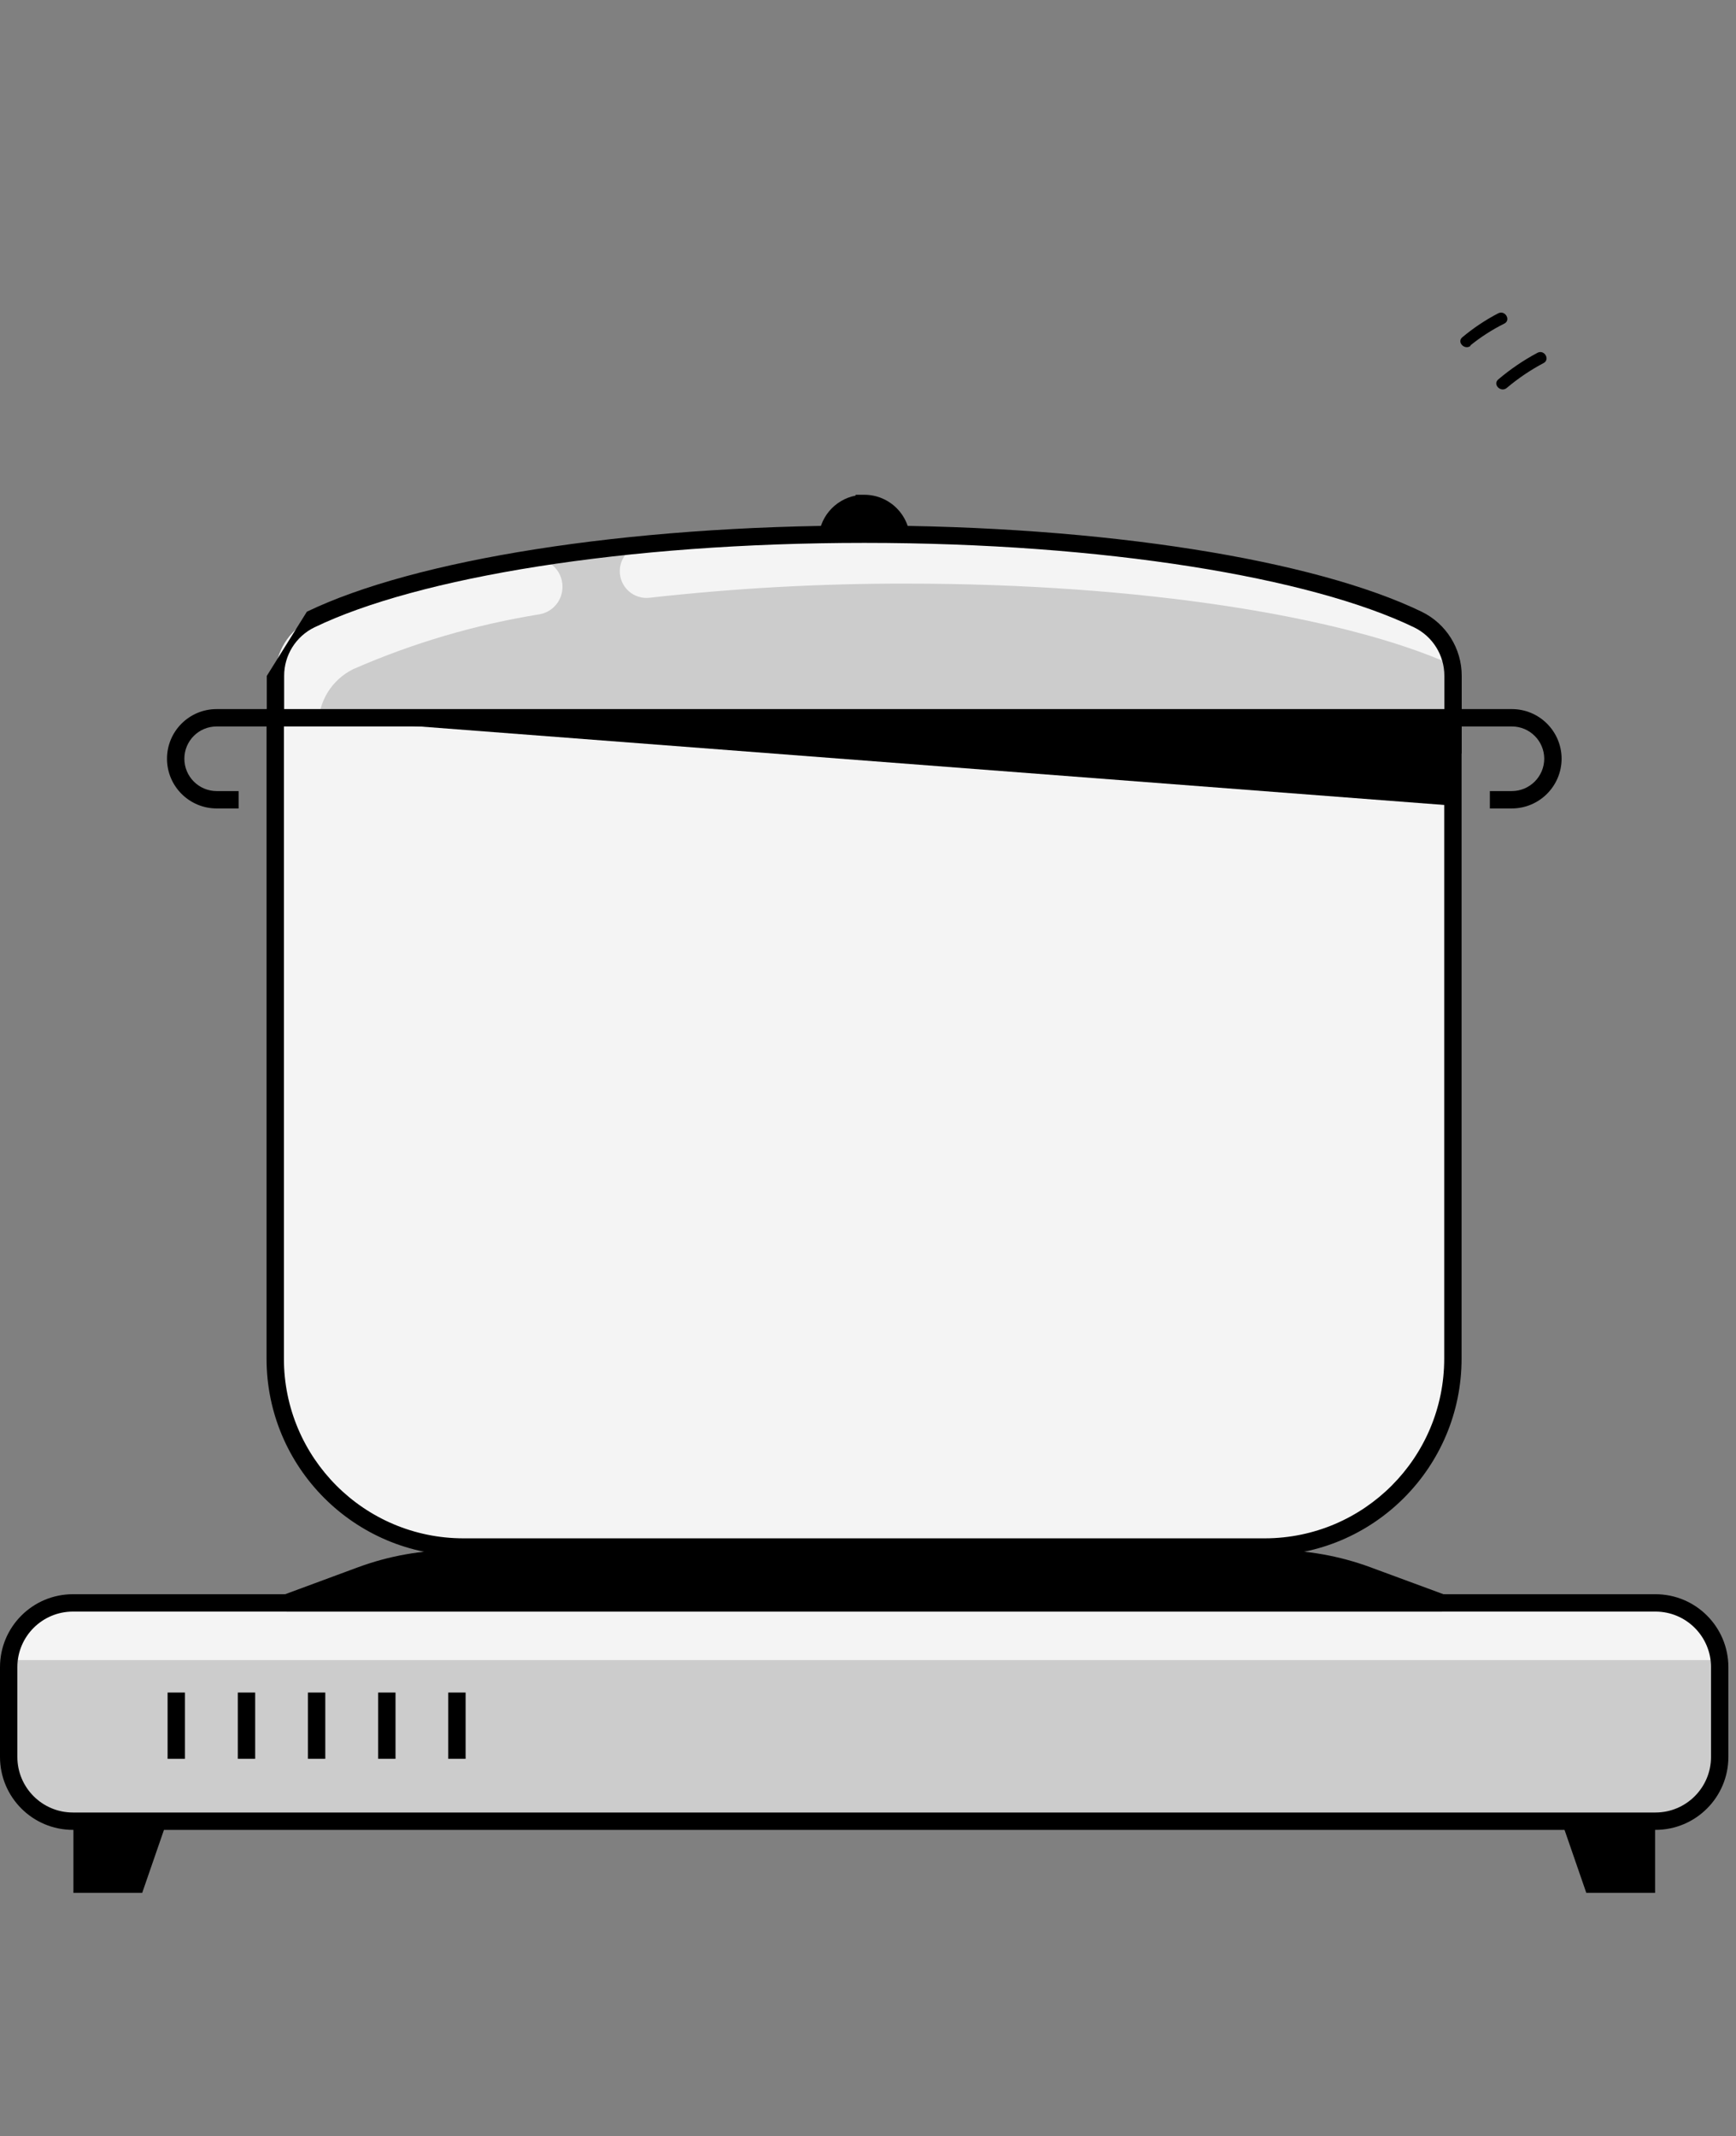 <svg width="100" height="123" viewBox="0 0 100 123" fill="none" xmlns="http://www.w3.org/2000/svg">
<rect x="0" y="0" width="100" height="123" fill="#808080" stroke="none"/>
<path d="M49.787 28.991C50.967 28.991 51.923 29.947 51.923 31.127V34.835H47.65V31.127C47.65 29.947 48.607 28.991 49.787 28.991V28.991Z" fill="black"/>
<path fill-rule="evenodd" clip-rule="evenodd" d="M49.787 29.491C48.883 29.491 48.15 30.224 48.15 31.127V34.335H51.423V31.127C51.423 30.224 50.69 29.491 49.787 29.491ZM49.787 28.491C51.243 28.491 52.423 29.671 52.423 31.127V35.335H47.15V31.127C47.15 29.842 48.07 28.772 49.287 28.538V28.491H49.787Z" fill="black"/>
<path d="M15.868 43.118C20.899 46.661 34.185 49.197 49.788 49.197C65.39 49.197 78.669 46.661 83.7 43.118V38.922C83.704 37.54 82.917 36.279 81.674 35.676C75.63 32.754 63.619 30.762 49.788 30.762C35.957 30.762 23.945 32.754 17.894 35.676C16.652 36.279 15.864 37.54 15.868 38.922V43.118Z" fill="#CCCCCC"/>
<path d="M30.533 32.188C25.213 33.05 20.823 34.256 17.874 35.682C16.641 36.291 15.863 37.547 15.868 38.921V43.118C16.649 43.653 17.477 44.114 18.342 44.496V41.774C18.334 40.401 19.11 39.144 20.341 38.535C23.776 37.03 27.388 35.967 31.091 35.372C31.852 35.232 32.403 34.568 32.401 33.794C32.405 33.32 32.199 32.867 31.839 32.558C31.48 32.249 31.002 32.114 30.533 32.188V32.188Z" fill="#F4F4F4"/>
<path d="M81.675 35.676C75.631 32.754 63.619 30.762 49.788 30.762C45.309 30.762 41.036 30.976 37.08 31.355C36.296 31.439 35.701 32.102 35.702 32.892C35.701 33.33 35.888 33.747 36.214 34.039C36.54 34.332 36.976 34.471 37.411 34.422C42.342 33.868 47.3 33.597 52.262 33.608C65.728 33.608 77.45 35.497 83.646 38.288C83.45 37.149 82.715 36.176 81.675 35.676V35.676Z" fill="#F4F4F4"/>
<path fill-rule="evenodd" clip-rule="evenodd" d="M17.677 35.225C23.831 32.253 35.935 30.262 49.788 30.262C63.64 30.262 75.744 32.253 81.892 35.226C83.307 35.913 84.204 37.35 84.2 38.923L83.7 38.922H84.2V38.923V43.378L83.988 43.527C81.379 45.364 76.71 46.898 70.798 47.978C64.865 49.061 57.614 49.697 49.788 49.697C41.961 49.697 34.709 49.061 28.774 47.978C22.86 46.898 18.189 45.364 15.58 43.527L15.368 43.378V38.922C15.368 38.922 15.368 38.922 15.368 38.922M18.112 36.126C17.043 36.645 16.365 37.731 16.368 38.92L16.368 38.922L16.368 42.855C18.835 44.5 23.234 45.95 28.953 46.994C34.82 48.065 42.012 48.697 49.788 48.697C57.563 48.697 64.754 48.065 70.618 46.994C76.336 45.95 80.733 44.5 83.2 42.855V38.92C83.203 37.731 82.526 36.645 81.456 36.126C75.516 33.254 63.597 31.262 49.788 31.262C35.978 31.262 24.059 33.254 18.112 36.126Z" fill="black"/>
<path d="M0.5 96.002C0.5 93.959 2.157 92.302 4.2 92.302H95.361C97.404 92.302 99.061 93.959 99.061 96.002V101.172C99.061 103.216 97.404 104.872 95.361 104.872H4.2C2.157 104.872 0.5 103.216 0.5 101.172V96.002Z" fill="#CCCCCC"/>
<path d="M96.518 92.302H3.05C1.642 92.302 0.5 93.444 0.5 94.852V95.596H99.061V94.852C99.061 93.447 97.923 92.306 96.518 92.302V92.302Z" fill="#F4F4F4"/>
<path fill-rule="evenodd" clip-rule="evenodd" d="M0 96.002C0 93.683 1.88 91.802 4.2 91.802H95.361C97.68 91.802 99.561 93.683 99.561 96.002V101.172C99.561 103.492 97.68 105.372 95.361 105.372H4.2C1.88 105.372 0 103.492 0 101.172V96.002ZM4.2 92.802C2.433 92.802 1 94.235 1 96.002V101.172C1 102.939 2.433 104.372 4.2 104.372H95.361C97.128 104.372 98.561 102.939 98.561 101.172V96.002C98.561 94.235 97.128 92.802 95.361 92.802H4.2Z" fill="black"/>
<path d="M4.229 104.872V109H8.191L9.618 104.872" fill="black"/>
<path d="M95.339 104.872V109H91.377L89.95 104.872" fill="black"/>
<path fill-rule="evenodd" clip-rule="evenodd" d="M9.654 101.282V97.464H10.654V101.282H9.654Z" fill="black"/>
<path fill-rule="evenodd" clip-rule="evenodd" d="M13.699 101.281V97.464H14.699V101.281H13.699Z" fill="black"/>
<path fill-rule="evenodd" clip-rule="evenodd" d="M17.738 101.281V97.464H18.738V101.281H17.738Z" fill="black"/>
<path fill-rule="evenodd" clip-rule="evenodd" d="M21.783 101.281V97.464H22.783V101.281H21.783Z" fill="black"/>
<path fill-rule="evenodd" clip-rule="evenodd" d="M25.821 101.281V97.464H26.821V101.281H25.821Z" fill="black"/>
<path d="M83.058 92.302H16.515L20.801 90.717C22.522 90.084 24.342 89.759 26.176 89.759H73.389C75.224 89.759 77.043 90.084 78.765 90.717L83.058 92.302Z" fill="black"/>
<path fill-rule="evenodd" clip-rule="evenodd" d="M20.974 91.186C20.974 91.186 20.974 91.186 20.974 91.186L19.309 91.802H80.26L78.592 91.186C76.926 90.573 75.165 90.259 73.39 90.259H26.177C24.402 90.259 22.64 90.573 20.974 91.186ZM20.629 90.248C22.405 89.594 24.284 89.259 26.177 89.259H73.39C75.283 89.259 77.161 89.594 78.938 90.248L83.232 91.833L83.058 92.802H16.515L16.342 91.833L20.629 90.248Z" fill="black"/>
<path d="M15.867 41.334H83.692V78.237C83.692 84.217 78.853 89.069 72.873 89.084H26.701C20.71 89.084 15.854 84.228 15.854 78.237V41.334H15.867Z" fill="#F4F4F4"/>
<path d="M83.7 41.334H17.66L83.7 46.392V41.334Z" fill="black"/>
<path fill-rule="evenodd" clip-rule="evenodd" d="M15.354 40.833H84.192V78.237C84.192 84.492 79.13 89.568 72.874 89.584H26.701C20.434 89.584 15.354 84.504 15.354 78.237V40.833ZM16.354 41.833V78.237C16.354 83.951 20.986 88.584 26.701 88.584H72.872C78.576 88.569 83.192 83.941 83.192 78.237V41.833H16.354Z" fill="black"/>
<path fill-rule="evenodd" clip-rule="evenodd" d="M87.09 41.833H83.534V40.833H87.09C88.668 40.833 89.949 42.11 89.954 43.689L89.954 43.692C89.949 45.27 88.671 46.549 87.092 46.554L87.09 46.554H85.822V45.554H87.09C88.118 45.55 88.95 44.718 88.954 43.69C88.95 42.664 88.117 41.833 87.09 41.833Z" fill="black"/>
<path fill-rule="evenodd" clip-rule="evenodd" d="M9.62 43.69C9.62 42.112 10.899 40.833 12.477 40.833H16.033V41.833H12.477C11.451 41.833 10.62 42.665 10.62 43.69C10.62 44.717 11.451 45.55 12.478 45.554H13.745V46.554H12.477L12.476 46.554C10.897 46.549 9.62 45.269 9.62 43.69Z" fill="black"/>
<path d="M84.686 19.901C85.294 19.407 85.955 18.982 86.657 18.633C87.049 18.433 86.705 17.841 86.305 18.041C85.568 18.424 84.875 18.886 84.238 19.419C83.893 19.701 84.382 20.191 84.72 19.908L84.686 19.901Z" fill="black"/>
<path d="M86.793 22.341C87.448 21.788 88.159 21.308 88.916 20.907C89.309 20.701 88.957 20.108 88.565 20.315C87.758 20.745 87.001 21.26 86.304 21.851C85.966 22.141 86.456 22.623 86.793 22.341V22.341Z" fill="black"/>
</svg>
